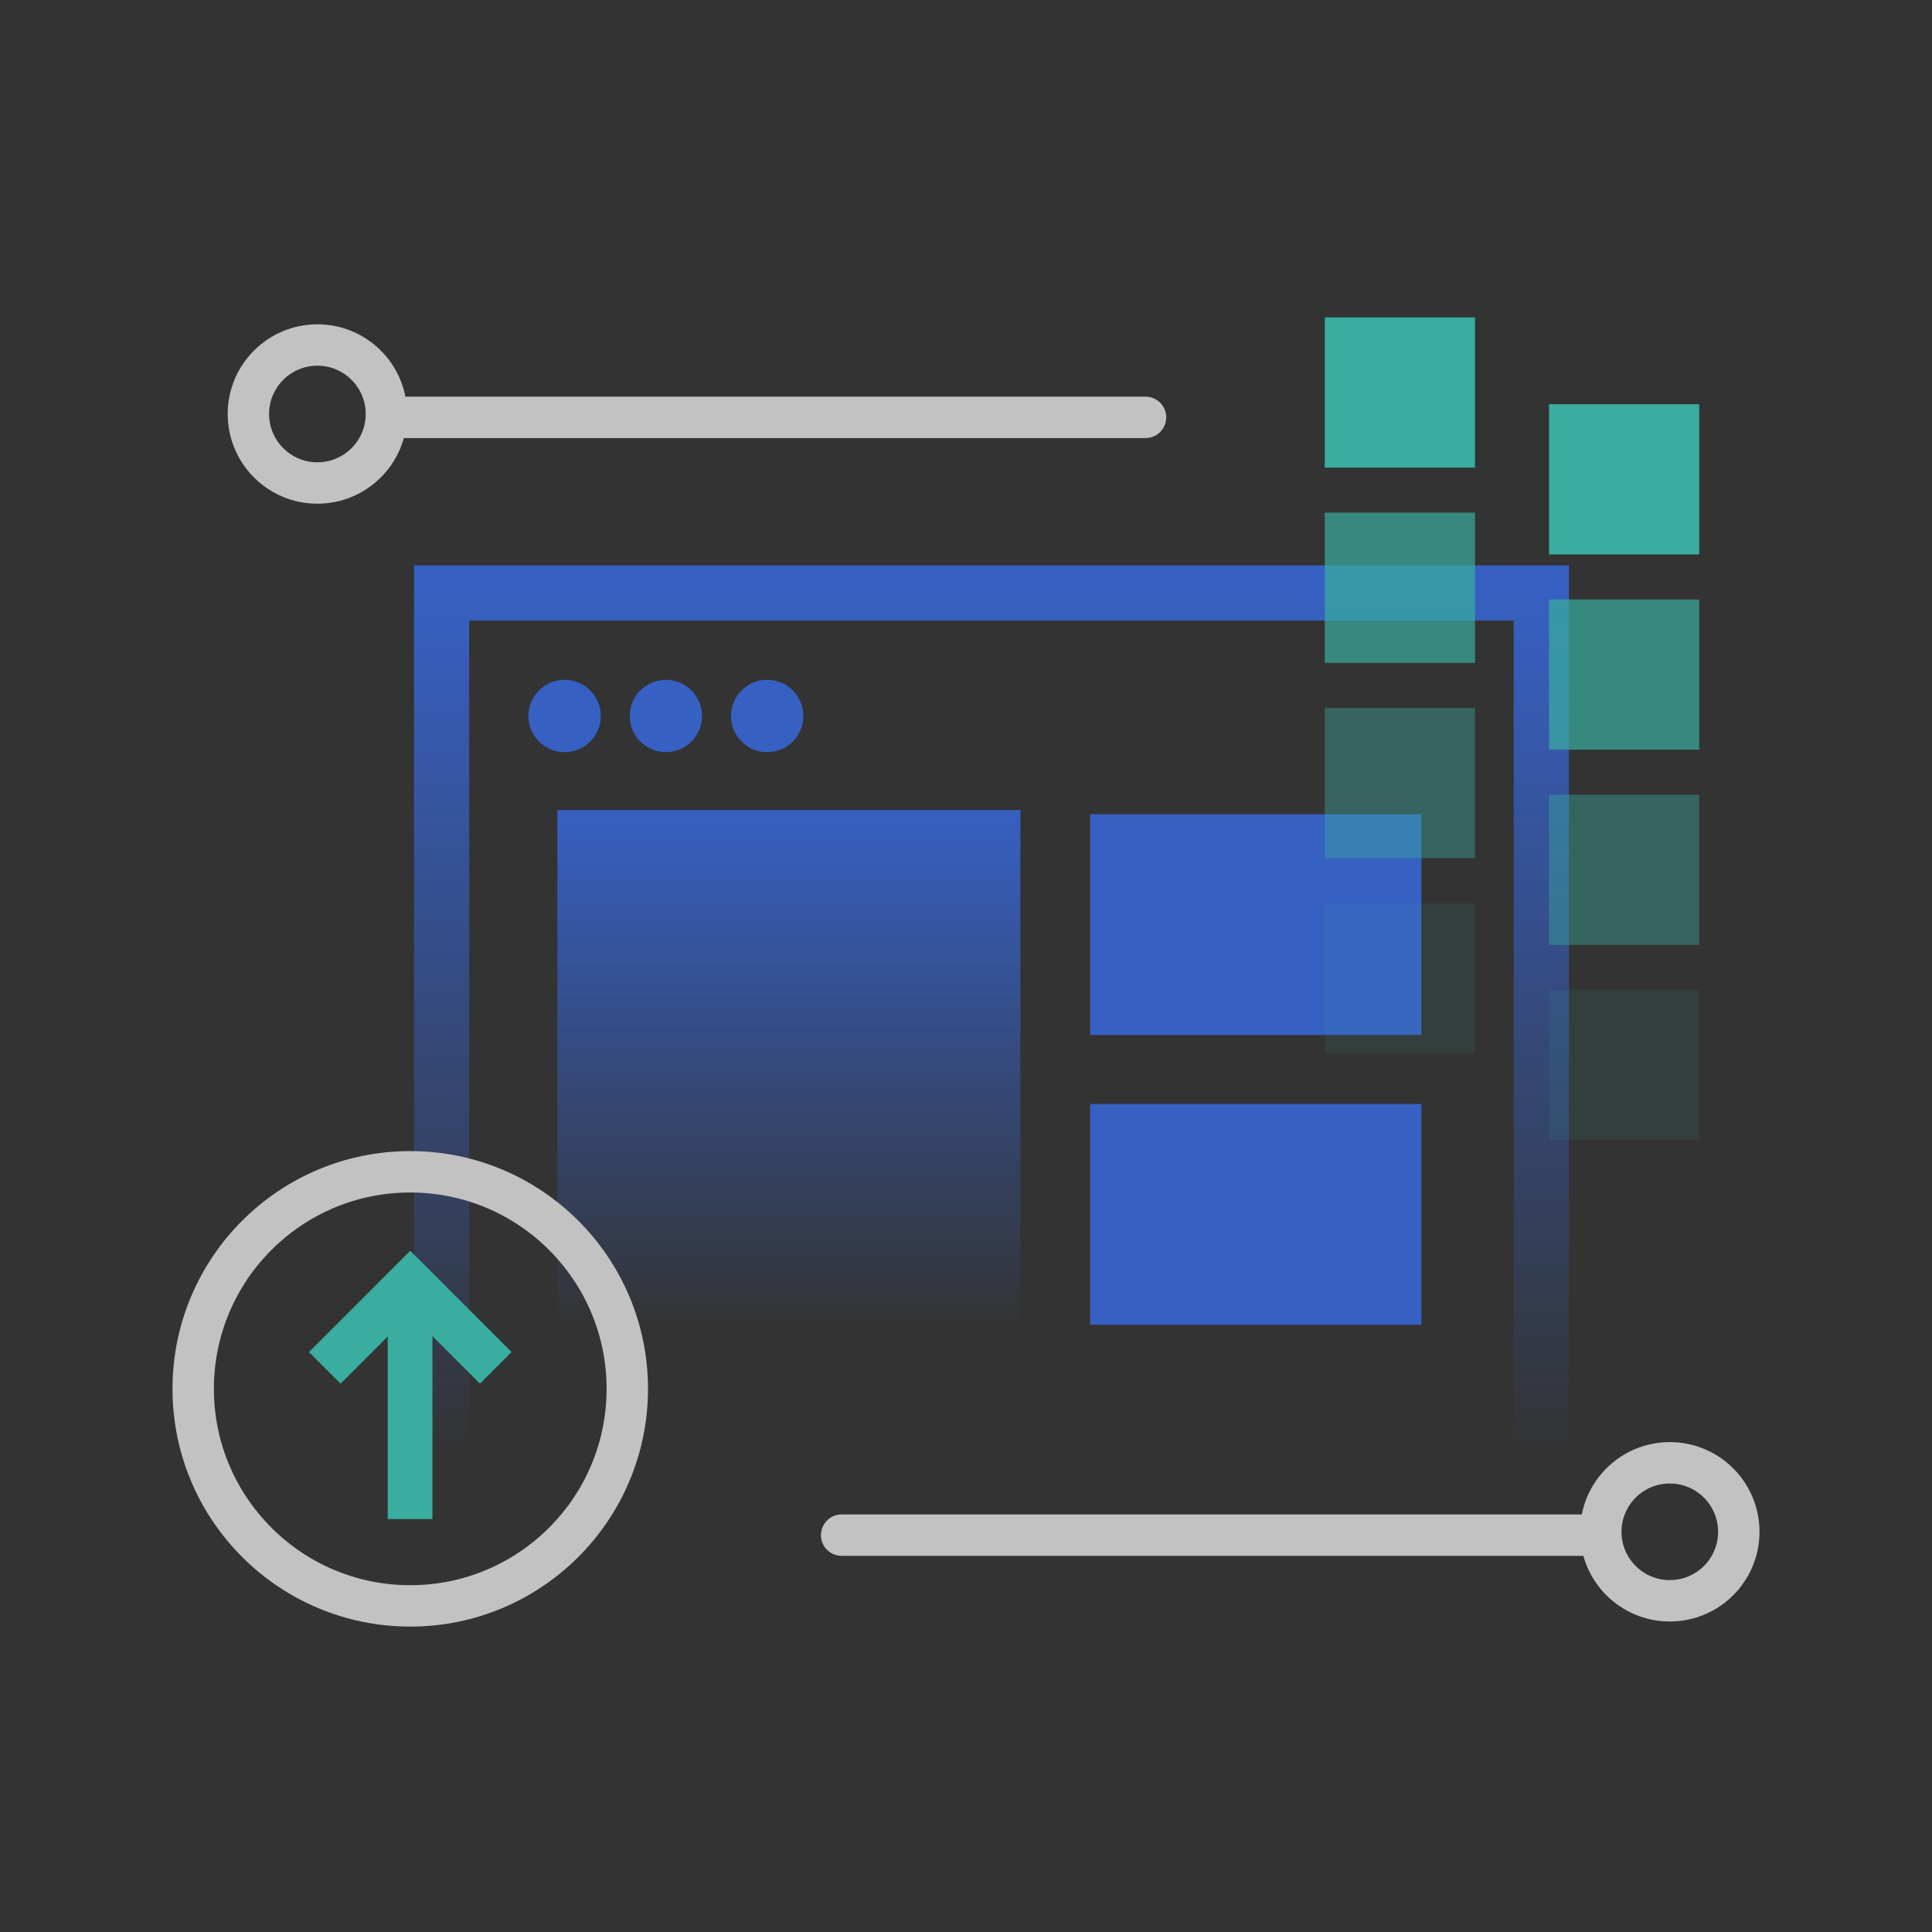 <svg width="140" height="140" viewBox="0 0 140 140" fill="none" xmlns="http://www.w3.org/2000/svg">
<rect x="0" y="0" width="140" height="140" fill="#333333" stroke="none"/>
<g opacity="0.7">
<path d="M32 105.883V42.971H111.689V105.883" stroke="url(#paint0_linear_65_16728)" stroke-width="4"/>
<circle cx="40.913" cy="51.883" r="2.621" fill="#3873FF"/>
<circle cx="48.252" cy="51.883" r="2.621" fill="#3873FF"/>
<circle cx="55.592" cy="51.883" r="2.621" fill="#3873FF"/>
<path d="M40.388 58.699H73.942V96.447H40.388V58.699Z" fill="url(#paint1_linear_65_16728)"/>
<path d="M79 80H103V96H79V80Z" fill="#3873FF"/>
<path d="M79 59H103V75H79V59Z" fill="#3873FF"/>
<rect width="3.239" height="15.546" transform="matrix(1 0 0 -1 28.097 110.078)" fill="#3CE1CD"/>
<path d="M22.388 97.974L24.678 100.264L32.007 92.936L29.717 90.646L22.388 97.974Z" fill="#3CE1CD"/>
<path d="M37.068 97.974L34.778 100.264L27.45 92.936L29.74 90.646L37.068 97.974Z" fill="#3CE1CD"/>
<circle cx="29.728" cy="100.641" r="15.728" stroke="white" stroke-width="3"/>
<path d="M83.01 30.243L28.485 30.243" stroke="white" stroke-width="3" stroke-linecap="round" stroke-linejoin="round"/>
<path fill-rule="evenodd" clip-rule="evenodd" d="M23 35C25.761 35 28 32.761 28 30C28 27.239 25.761 25 23 25C20.239 25 18 27.239 18 30C18 32.761 20.239 35 23 35Z" stroke="white" stroke-width="3"/>
<path d="M60.99 111.243L115.515 111.243" stroke="white" stroke-width="3" stroke-linecap="round" stroke-linejoin="round"/>
<path fill-rule="evenodd" clip-rule="evenodd" d="M121 116C118.239 116 116 113.761 116 111C116 108.239 118.239 106 121 106C123.761 106 126 108.239 126 111C126 113.761 123.761 116 121 116Z" stroke="white" stroke-width="3"/>
<rect opacity="0.1" width="10.885" height="10.885" transform="matrix(1 0 0 -1 96 76.336)" fill="#3CE1CD"/>
<rect opacity="0.1" width="10.885" height="10.885" transform="matrix(1 0 0 -1 112.247 82.627)" fill="#3CE1CD"/>
<rect opacity="0.4" width="10.885" height="10.885" transform="matrix(1 0 0 -1 96 62.185)" fill="#3CE1CD"/>
<rect opacity="0.4" width="10.885" height="10.885" transform="matrix(1 0 0 -1 112.247 68.477)" fill="#3CE1CD"/>
<rect opacity="0.7" width="10.885" height="10.885" transform="matrix(1 0 0 -1 96 48.035)" fill="#3CE1CD"/>
<rect opacity="0.7" width="10.885" height="10.885" transform="matrix(1 0 0 -1 112.247 54.326)" fill="#3CE1CD"/>
<rect width="10.885" height="10.885" transform="matrix(1 0 0 -1 96 33.885)" fill="#3CE1CD"/>
<rect width="10.885" height="10.885" transform="matrix(1 0 0 -1 112.247 40.176)" fill="#3CE1CD"/>
</g>
<defs>
<linearGradient id="paint0_linear_65_16728" x1="71.845" y1="42.971" x2="71.845" y2="105.883" gradientUnits="userSpaceOnUse">
<stop stop-color="#3873FF"/>
<stop offset="1" stop-color="#3873FF" stop-opacity="0"/>
</linearGradient>
<linearGradient id="paint1_linear_65_16728" x1="57.165" y1="58.699" x2="57.165" y2="96.447" gradientUnits="userSpaceOnUse">
<stop stop-color="#3873FF"/>
<stop offset="1" stop-color="#3873FF" stop-opacity="0"/>
</linearGradient>
</defs>
</svg>